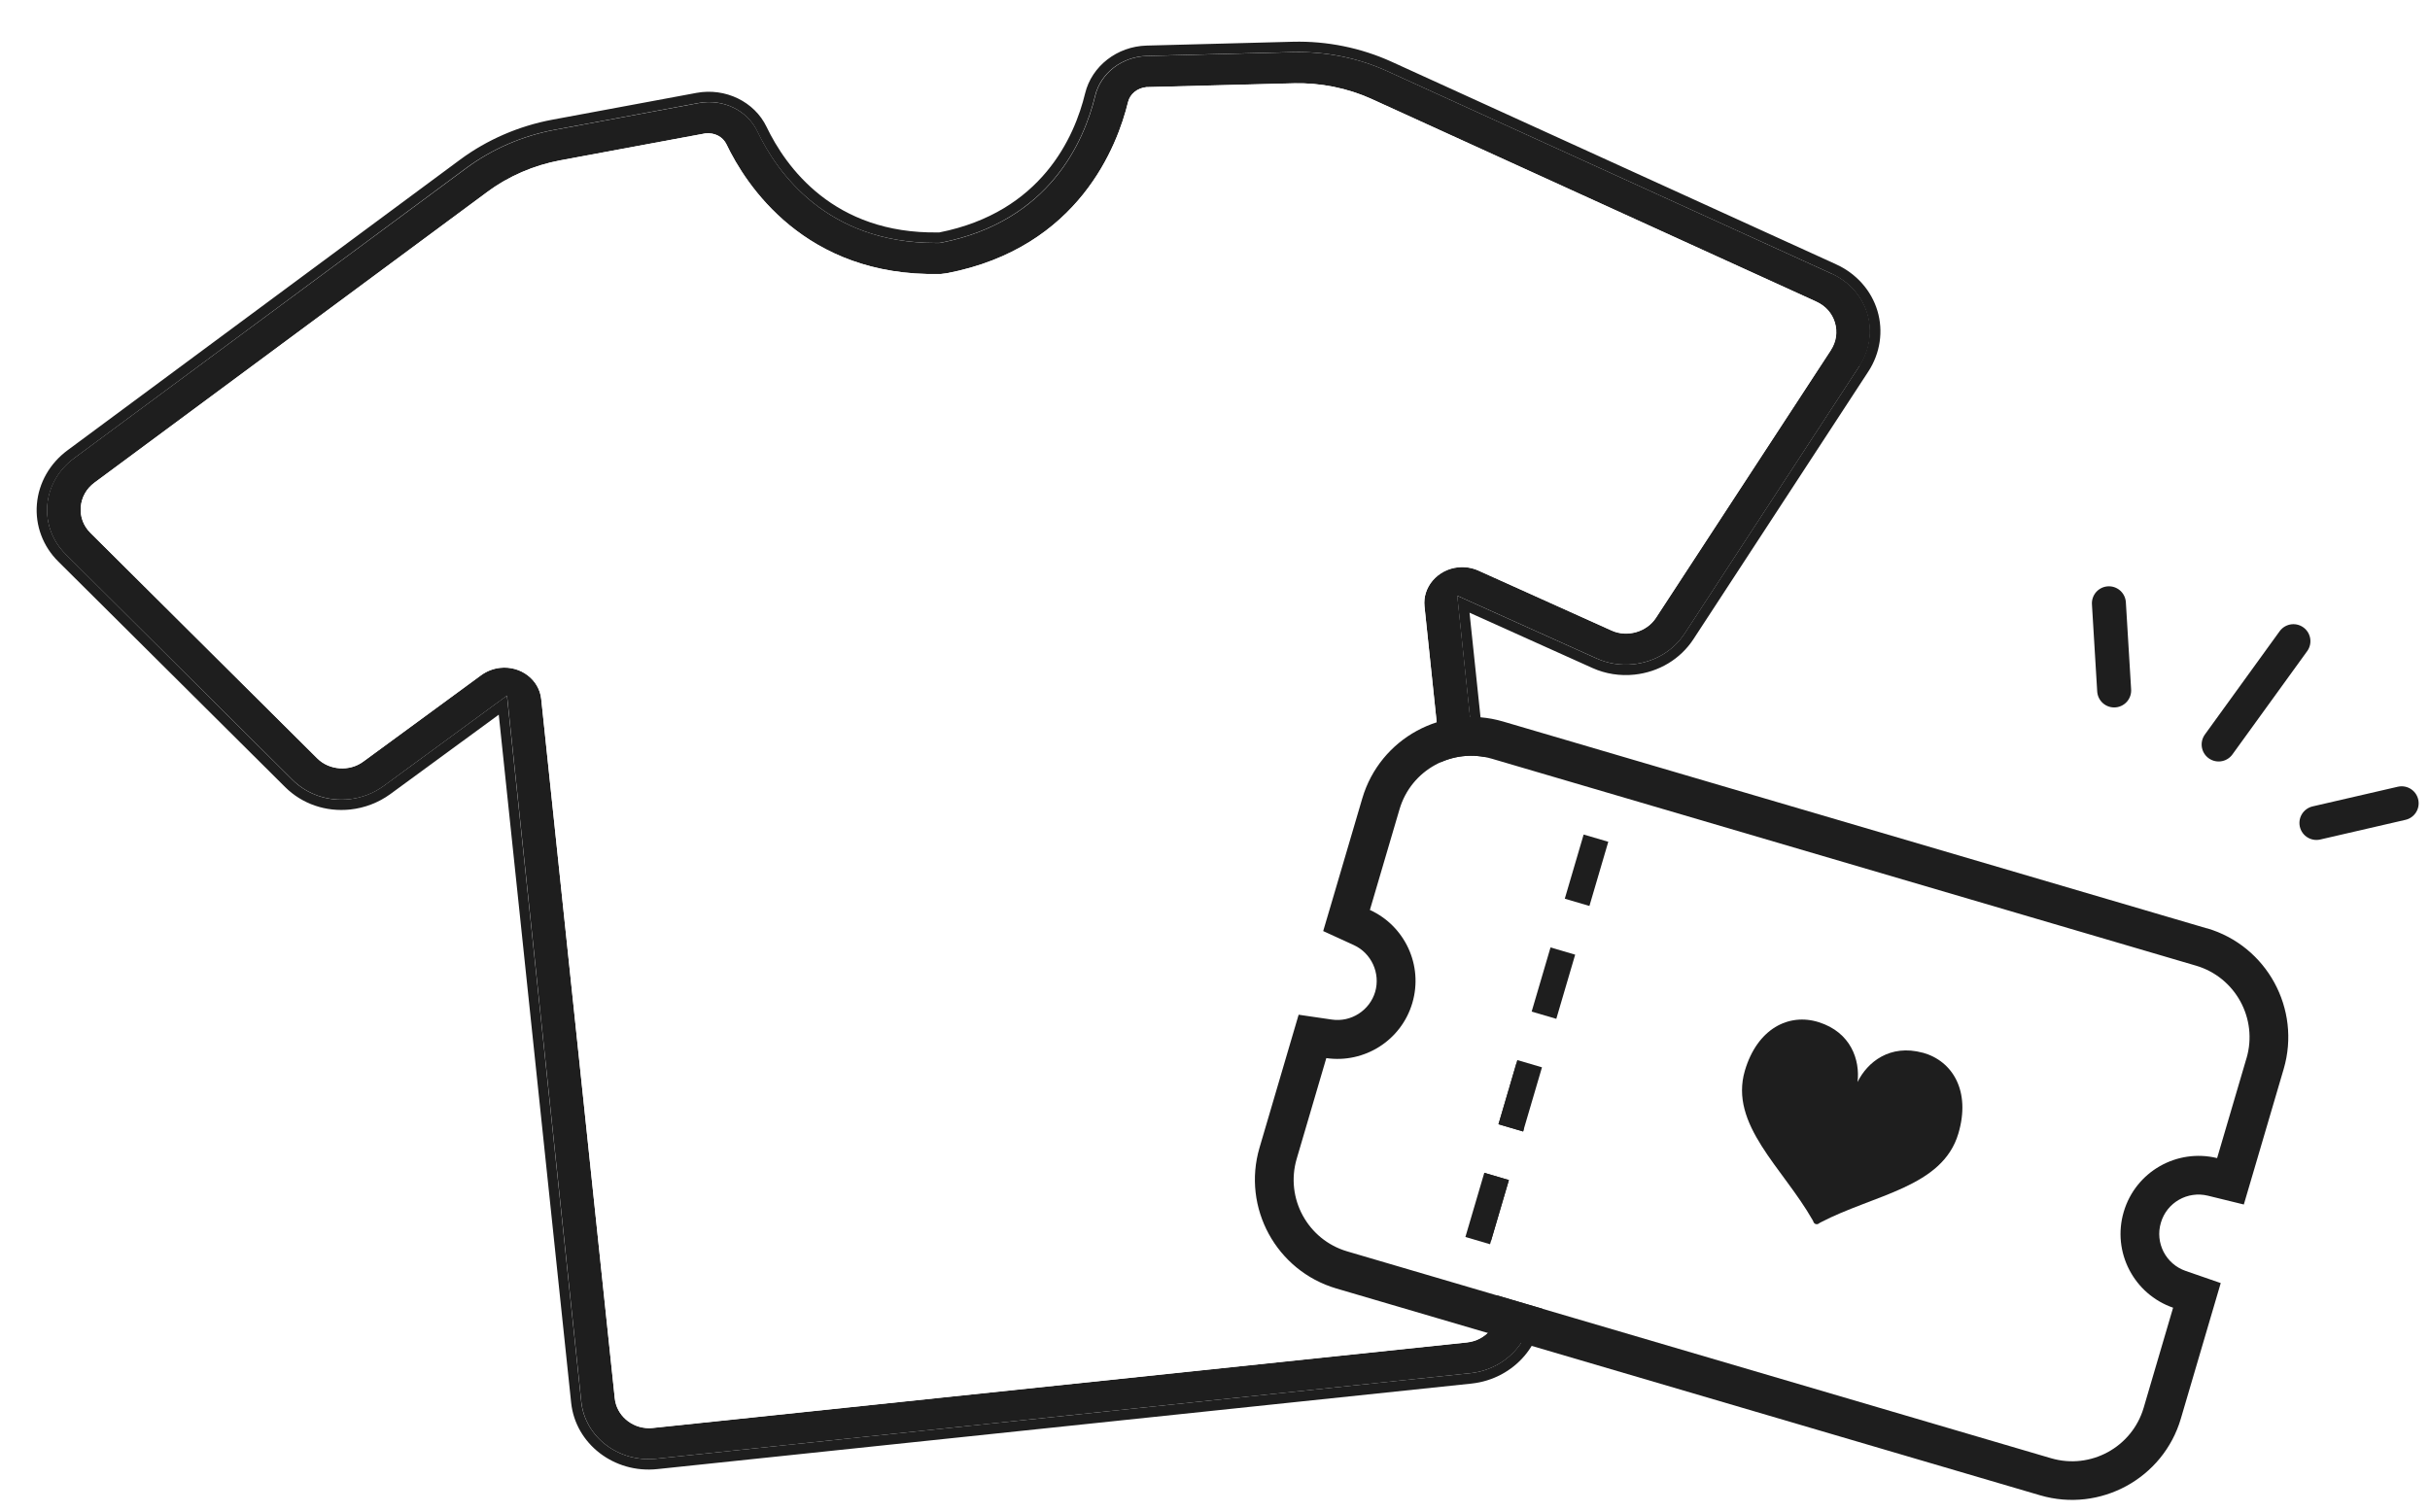 <svg width="143" height="89" viewBox="0 0 143 89" fill="none" xmlns="http://www.w3.org/2000/svg">
<g opacity="0.88">
<g filter="url(#filter0_d_24014_127358)">
<path d="M122.104 33.512L122.414 38.643" stroke="black" stroke-width="2" stroke-miterlimit="10" stroke-linecap="round"/>
<path d="M139.332 45.285L134.316 46.443" stroke="black" stroke-width="2" stroke-miterlimit="10" stroke-linecap="round"/>
<path d="M132.963 35.742L128.562 41.824" stroke="black" stroke-width="2" stroke-miterlimit="10" stroke-linecap="round"/>
<path d="M104.393 16.869L78.231 4.942C76.976 4.369 75.58 4.089 74.172 4.119L65.555 4.351C64.873 7.136 62.38 13.657 53.934 15.284L53.324 15.351C53.208 15.351 53.093 15.351 52.977 15.351C44.609 15.351 40.91 9.61 39.679 7.063L31.202 8.635C29.825 8.891 28.509 9.458 27.399 10.281L4.284 27.393C4.095 27.533 3.992 27.722 3.973 27.936C3.955 28.149 4.028 28.344 4.187 28.502L17.539 41.782C17.819 42.062 18.331 42.092 18.66 41.855L25.602 36.766C26.101 36.4 26.699 36.169 27.314 36.102C27.442 36.09 27.564 36.083 27.692 36.083C29.417 36.083 30.892 37.333 31.068 39.021L35.395 80.175C35.438 80.589 35.846 80.894 36.297 80.845L84.203 75.811C84.429 75.787 84.63 75.683 84.77 75.519C84.904 75.36 84.965 75.165 84.947 74.97L80.62 33.816C80.529 32.939 80.797 32.073 81.388 31.385C81.967 30.702 82.783 30.276 83.685 30.184C84.301 30.123 84.935 30.221 85.501 30.477L93.351 34.011C93.722 34.176 94.216 34.042 94.436 33.707L104.735 17.941C104.857 17.758 104.887 17.551 104.826 17.344C104.765 17.137 104.619 16.972 104.406 16.875L104.393 16.869Z" fill="white"/>
<path d="M105.795 14.113L79.633 2.187C77.927 1.407 76.019 1.029 74.118 1.072L65.495 1.297C64.032 1.34 62.777 2.303 62.454 3.643C61.802 6.331 59.766 11.023 53.404 12.285L53.276 12.303C53.203 12.303 53.13 12.303 53.062 12.303C46.67 12.303 43.751 8.202 42.574 5.734C41.977 4.49 40.551 3.802 39.113 4.07L30.63 5.648C28.759 5.996 26.973 6.77 25.462 7.885L2.335 24.991C1.433 25.655 0.866 26.655 0.781 27.728C0.689 28.794 1.085 29.854 1.859 30.622L15.212 43.901C16.077 44.761 17.284 45.175 18.545 45.047C19.289 44.968 19.989 44.7 20.587 44.261L27.839 38.947L32.208 80.503C32.428 82.594 34.402 84.099 36.614 83.867L84.521 78.833C86.727 78.602 88.348 76.713 88.129 74.628L83.759 33.066L91.962 36.759C92.632 37.064 93.382 37.18 94.119 37.1C95.374 36.966 96.478 36.308 97.142 35.29L107.441 19.525C108.038 18.611 108.203 17.495 107.898 16.465C107.587 15.436 106.825 14.576 105.808 14.113H105.795ZM105.747 18.599L95.448 34.364C94.905 35.193 93.76 35.522 92.845 35.114L84.996 31.579C84.624 31.415 84.216 31.348 83.808 31.39C83.216 31.451 82.686 31.731 82.308 32.17C81.943 32.603 81.772 33.139 81.827 33.682L86.154 74.836C86.209 75.366 86.044 75.884 85.697 76.298C85.35 76.707 84.868 76.956 84.326 77.017L36.419 82.051C36.346 82.057 36.273 82.063 36.194 82.063C35.164 82.063 34.28 81.308 34.177 80.296L29.85 39.142C29.728 38.002 28.649 37.18 27.436 37.308C27.028 37.35 26.644 37.503 26.315 37.74L19.374 42.829C18.563 43.426 17.375 43.341 16.674 42.64L3.322 29.367C2.907 28.953 2.706 28.41 2.755 27.837C2.804 27.27 3.084 26.765 3.559 26.411L26.669 9.305C27.924 8.372 29.417 7.726 30.971 7.44L39.503 5.856C40.051 5.795 40.533 6.057 40.746 6.495C41.867 8.842 45.341 14.296 53.288 14.131H53.361L53.739 14.083C61.503 12.584 63.764 6.544 64.379 4.015C64.495 3.534 64.922 3.186 65.458 3.131L74.136 2.906C75.709 2.863 77.311 3.186 78.731 3.838L104.894 15.765C105.424 16.009 105.808 16.441 105.972 16.99C106.137 17.544 106.051 18.117 105.735 18.605L105.747 18.599Z" fill="black"/>
<path d="M104.649 16.315L78.487 4.388C77.146 3.779 75.647 3.474 74.16 3.511L65.531 3.736C65.238 3.767 65.037 3.937 64.982 4.157C64.342 6.796 61.978 13.115 53.824 14.688L53.385 14.742H53.312C45.011 14.901 41.379 9.215 40.209 6.765C40.112 6.558 39.874 6.436 39.63 6.46L31.099 8.045C29.63 8.319 28.228 8.922 27.046 9.8L3.918 26.906C3.589 27.15 3.394 27.497 3.358 27.894C3.327 28.284 3.461 28.662 3.748 28.942L17.1 42.221C17.588 42.709 18.441 42.77 19.014 42.349L25.955 37.26C26.369 36.956 26.863 36.767 27.375 36.712C28.923 36.547 30.306 37.614 30.459 39.089L34.785 80.243C34.865 80.992 35.572 81.535 36.358 81.455L84.264 76.422C85.05 76.336 85.629 75.66 85.55 74.91L81.223 33.756C81.071 32.288 82.198 30.953 83.746 30.794C84.258 30.74 84.776 30.825 85.245 31.032L93.095 34.567C93.741 34.859 94.557 34.622 94.935 34.043L105.234 18.277C105.454 17.942 105.508 17.552 105.399 17.174C105.283 16.796 105.021 16.497 104.649 16.327V16.315ZM104.722 17.936L94.423 33.701C94.21 34.03 93.71 34.171 93.338 34.006L85.489 30.471C84.922 30.215 84.295 30.118 83.673 30.179C82.771 30.276 81.954 30.703 81.376 31.38C80.79 32.068 80.516 32.934 80.608 33.811L84.934 74.965C84.953 75.16 84.892 75.355 84.758 75.513C84.618 75.678 84.416 75.782 84.191 75.806L36.285 80.84C35.834 80.889 35.425 80.59 35.383 80.169L31.056 39.016C30.879 37.334 29.404 36.078 27.68 36.078C27.558 36.078 27.43 36.084 27.302 36.096C26.68 36.163 26.089 36.389 25.589 36.761L18.648 41.849C18.319 42.087 17.807 42.056 17.527 41.776L4.18 28.503C4.022 28.345 3.949 28.149 3.967 27.936C3.985 27.717 4.095 27.528 4.278 27.394L27.387 10.281C28.496 9.459 29.813 8.892 31.19 8.636L39.667 7.064C40.898 9.611 44.603 15.352 52.964 15.352C53.08 15.352 53.196 15.352 53.312 15.352L53.921 15.285C62.374 13.652 64.86 7.137 65.543 4.352L74.16 4.12C75.574 4.09 76.963 4.37 78.219 4.943L104.381 16.869C104.594 16.967 104.741 17.125 104.802 17.338C104.862 17.546 104.832 17.753 104.71 17.936H104.722Z" fill="white"/>
<path d="M104.9 15.76L78.737 3.834C77.311 3.188 75.715 2.865 74.142 2.901L65.464 3.127C64.928 3.182 64.501 3.529 64.386 4.01C63.776 6.539 61.509 12.579 53.745 14.078L53.367 14.127H53.294C45.347 14.297 41.874 8.837 40.752 6.491C40.539 6.052 40.064 5.79 39.509 5.851L30.977 7.435C29.417 7.728 27.93 8.368 26.675 9.3L3.56 26.413C3.09 26.76 2.804 27.266 2.755 27.839C2.706 28.412 2.908 28.954 3.322 29.368L16.674 42.648C17.381 43.348 18.564 43.434 19.374 42.836L26.315 37.748C26.644 37.51 27.028 37.358 27.437 37.315C28.649 37.187 29.728 38.01 29.85 39.149L34.177 80.303C34.28 81.315 35.164 82.071 36.194 82.071C36.267 82.071 36.34 82.071 36.419 82.059L84.326 77.025C84.862 76.97 85.35 76.714 85.697 76.306C86.05 75.891 86.215 75.373 86.154 74.843L81.827 33.689C81.772 33.147 81.943 32.61 82.309 32.178C82.686 31.739 83.217 31.459 83.808 31.398C84.216 31.355 84.624 31.422 84.996 31.587L92.846 35.121C93.76 35.536 94.905 35.206 95.448 34.372L105.747 18.606C106.064 18.118 106.149 17.546 105.985 16.991C105.82 16.442 105.436 16.01 104.906 15.766L104.9 15.76ZM105.235 18.265L94.936 34.03C94.558 34.609 93.741 34.847 93.095 34.554L85.246 31.02C84.777 30.806 84.259 30.727 83.747 30.782C82.199 30.947 81.072 32.275 81.224 33.744L85.551 74.898C85.63 75.647 85.051 76.324 84.265 76.409L36.358 81.443C35.572 81.528 34.865 80.98 34.786 80.23L30.459 39.076C30.307 37.608 28.924 36.541 27.376 36.7C26.864 36.754 26.376 36.943 25.956 37.248L19.015 42.337C18.442 42.757 17.595 42.696 17.101 42.209L3.755 28.936C3.468 28.655 3.334 28.277 3.365 27.887C3.395 27.497 3.596 27.144 3.925 26.9L27.034 9.794C28.217 8.916 29.618 8.313 31.087 8.039L39.619 6.454C39.869 6.43 40.1 6.552 40.198 6.759C41.374 9.209 45 14.895 53.3 14.736H53.373L53.812 14.681C61.966 13.109 64.331 6.789 64.971 4.151C65.026 3.925 65.227 3.761 65.519 3.73L74.149 3.505C75.642 3.468 77.135 3.767 78.475 4.382L104.638 16.308C105.01 16.479 105.272 16.778 105.387 17.155C105.503 17.533 105.442 17.923 105.223 18.259L105.235 18.265Z" fill="white"/>
<path d="M106.051 13.559L79.889 1.633C78.097 0.817 76.092 0.408 74.099 0.457L65.476 0.683C63.733 0.731 62.246 1.895 61.856 3.498C61.24 6.045 59.303 10.488 53.275 11.682H53.202C47.059 11.774 44.244 7.831 43.11 5.466C42.397 3.986 40.691 3.151 38.985 3.468L30.501 5.046C28.539 5.412 26.668 6.222 25.084 7.392L1.975 24.505C0.932 25.273 0.274 26.43 0.171 27.68C0.067 28.929 0.524 30.16 1.432 31.056L14.784 44.335C15.778 45.322 17.174 45.804 18.612 45.651C19.459 45.56 20.269 45.249 20.952 44.756L27.351 40.069L31.611 80.571C31.866 82.991 34.14 84.746 36.681 84.478L84.587 79.444C87.129 79.176 88.993 76.988 88.737 74.568L84.478 34.066L91.711 37.321C92.479 37.668 93.339 37.802 94.186 37.711C95.624 37.558 96.885 36.797 97.653 35.627L107.952 19.861C108.647 18.794 108.842 17.496 108.483 16.296C108.123 15.095 107.239 14.102 106.063 13.566L106.051 13.559ZM107.434 19.526L97.135 35.291C96.471 36.309 95.368 36.973 94.112 37.101C93.369 37.181 92.626 37.059 91.955 36.76L83.752 33.067L88.122 74.629C88.341 76.713 86.72 78.603 84.514 78.834L36.608 83.868C34.402 84.1 32.421 82.588 32.202 80.504L27.832 38.948L20.58 44.262C19.989 44.695 19.282 44.969 18.539 45.048C17.283 45.182 16.07 44.762 15.205 43.903L1.865 30.623C1.091 29.849 0.695 28.795 0.786 27.729C0.878 26.656 1.444 25.657 2.34 24.992L25.449 7.88C26.961 6.765 28.746 5.991 30.617 5.643L39.1 4.065C40.545 3.797 41.965 4.479 42.562 5.729C43.744 8.191 46.663 12.298 53.05 12.298C53.123 12.298 53.19 12.298 53.263 12.298L53.391 12.28C59.754 11.018 61.795 6.326 62.441 3.638C62.764 2.297 64.019 1.335 65.482 1.292L74.105 1.066C76.007 1.024 77.914 1.402 79.621 2.182L105.783 14.108C106.801 14.571 107.562 15.43 107.873 16.46C108.184 17.484 108.013 18.599 107.416 19.52L107.434 19.526Z" fill="black"/>
<path d="M127.234 54.842L85.812 42.665C83.49 41.983 81.046 43.311 80.363 45.639L78.62 51.563C80.668 52.495 81.771 54.817 81.119 57.035C80.467 59.26 78.279 60.607 76.055 60.284L74.312 66.213C73.629 68.535 74.958 70.979 77.286 71.662L118.708 83.838C121.03 84.52 123.474 83.192 124.156 80.864L125.887 74.977C123.577 74.178 122.285 71.704 122.98 69.34C123.675 66.975 126.106 65.598 128.477 66.171L130.208 60.284C130.89 57.956 129.562 55.518 127.234 54.835V54.842ZM85.684 71.241L84.233 70.814L85.342 67.036L86.793 67.463L85.684 71.241ZM87.634 64.604L86.183 64.178L87.292 60.399L88.743 60.826L87.634 64.604ZM89.584 57.968L88.133 57.541L89.243 53.763L90.693 54.19L89.584 57.968ZM91.534 51.331L90.084 50.905L91.193 47.126L92.643 47.553L91.534 51.331ZM113.254 64.72C112.321 67.901 108.287 68.316 105.13 69.967C105.02 70.022 105.039 70.028 105.039 70.028C104.984 70.065 104.917 70.077 104.856 70.059C104.795 70.04 104.746 69.992 104.722 69.931C104.722 69.931 104.74 69.937 104.679 69.833C102.918 66.731 99.749 64.208 100.687 61.027C101.419 58.547 103.277 57.62 105.033 58.175C106.934 58.772 107.476 60.406 107.318 61.697C107.891 60.527 109.225 59.449 111.151 59.973C112.925 60.46 113.985 62.246 113.26 64.726L113.254 64.72Z" fill="white"/>
<path d="M127.875 52.649L86.452 40.472C82.924 39.436 79.213 41.46 78.17 44.988L76.427 50.912L75.867 52.807L77.665 53.63C78.707 54.105 79.243 55.287 78.926 56.384C78.603 57.481 77.506 58.182 76.379 58.017L74.422 57.731L73.862 59.633L72.119 65.562C71.083 69.091 73.106 72.802 76.635 73.844L118.057 86.02C121.585 87.056 125.303 85.033 126.339 81.504L128.07 75.618L128.685 73.527L126.625 72.814C125.455 72.412 124.809 71.163 125.163 69.974C125.51 68.786 126.729 68.091 127.929 68.384L130.044 68.902L130.66 66.811L132.39 60.925C133.426 57.396 131.403 53.678 127.875 52.642V52.649ZM130.203 60.285L128.472 66.171C126.101 65.593 123.67 66.97 122.975 69.341C122.28 71.705 123.578 74.179 125.882 74.978L124.151 80.865C123.468 83.186 121.031 84.521 118.703 83.839L77.281 71.662C74.959 70.98 73.624 68.542 74.307 66.214L76.05 60.285C78.28 60.608 80.462 59.255 81.114 57.036C81.766 54.812 80.663 52.496 78.615 51.564L80.358 45.64C81.041 43.312 83.478 41.984 85.806 42.666L127.229 54.843C129.55 55.525 130.885 57.963 130.203 60.291V60.285Z" fill="black"/>
<path d="M85.347 67.037L84.236 70.814L85.686 71.241L86.797 67.464L85.347 67.037Z" fill="black"/>
<path d="M87.292 60.401L86.182 64.178L87.632 64.604L88.742 60.827L87.292 60.401Z" fill="black"/>
<path d="M89.245 53.77L88.135 57.547L89.585 57.973L90.695 54.196L89.245 53.77Z" fill="black"/>
<path d="M91.194 47.125L90.084 50.902L91.534 51.329L92.644 47.551L91.194 47.125Z" fill="black"/>
<path d="M111.146 59.968C109.22 59.444 107.885 60.523 107.313 61.693C107.465 60.401 106.929 58.768 105.027 58.17C103.272 57.616 101.413 58.548 100.682 61.023C99.75 64.204 102.913 66.733 104.674 69.829C104.735 69.938 104.716 69.926 104.716 69.926C104.741 69.987 104.79 70.036 104.851 70.054C104.911 70.072 104.979 70.06 105.033 70.024C105.033 70.024 105.015 70.024 105.125 69.963C108.282 68.311 112.316 67.897 113.248 64.716C113.98 62.235 112.919 60.45 111.14 59.962L111.146 59.968Z" fill="black"/>
</g>
</g>
<defs>
<filter id="filter0_d_24014_127358" x="0.156" y="0.453" width="142.176" height="87.838" filterUnits="userSpaceOnUse" color-interpolation-filters="sRGB">
<feFlood flood-opacity="0" result="BackgroundImageFix"/>
<feColorMatrix in="SourceAlpha" type="matrix" values="0 0 0 0 0 0 0 0 0 0 0 0 0 0 0 0 0 0 127 0" result="hardAlpha"/>
<feOffset dx="2" dy="2"/>
<feComposite in2="hardAlpha" operator="out"/>
<feColorMatrix type="matrix" values="0 0 0 0 1 0 0 0 0 0.494 0 0 0 0 0.655 0 0 0 1 0"/>
<feBlend mode="normal" in2="BackgroundImageFix" result="effect1_dropShadow_24014_127358"/>
<feBlend mode="normal" in="SourceGraphic" in2="effect1_dropShadow_24014_127358" result="shape"/>
</filter>
</defs>
</svg>
